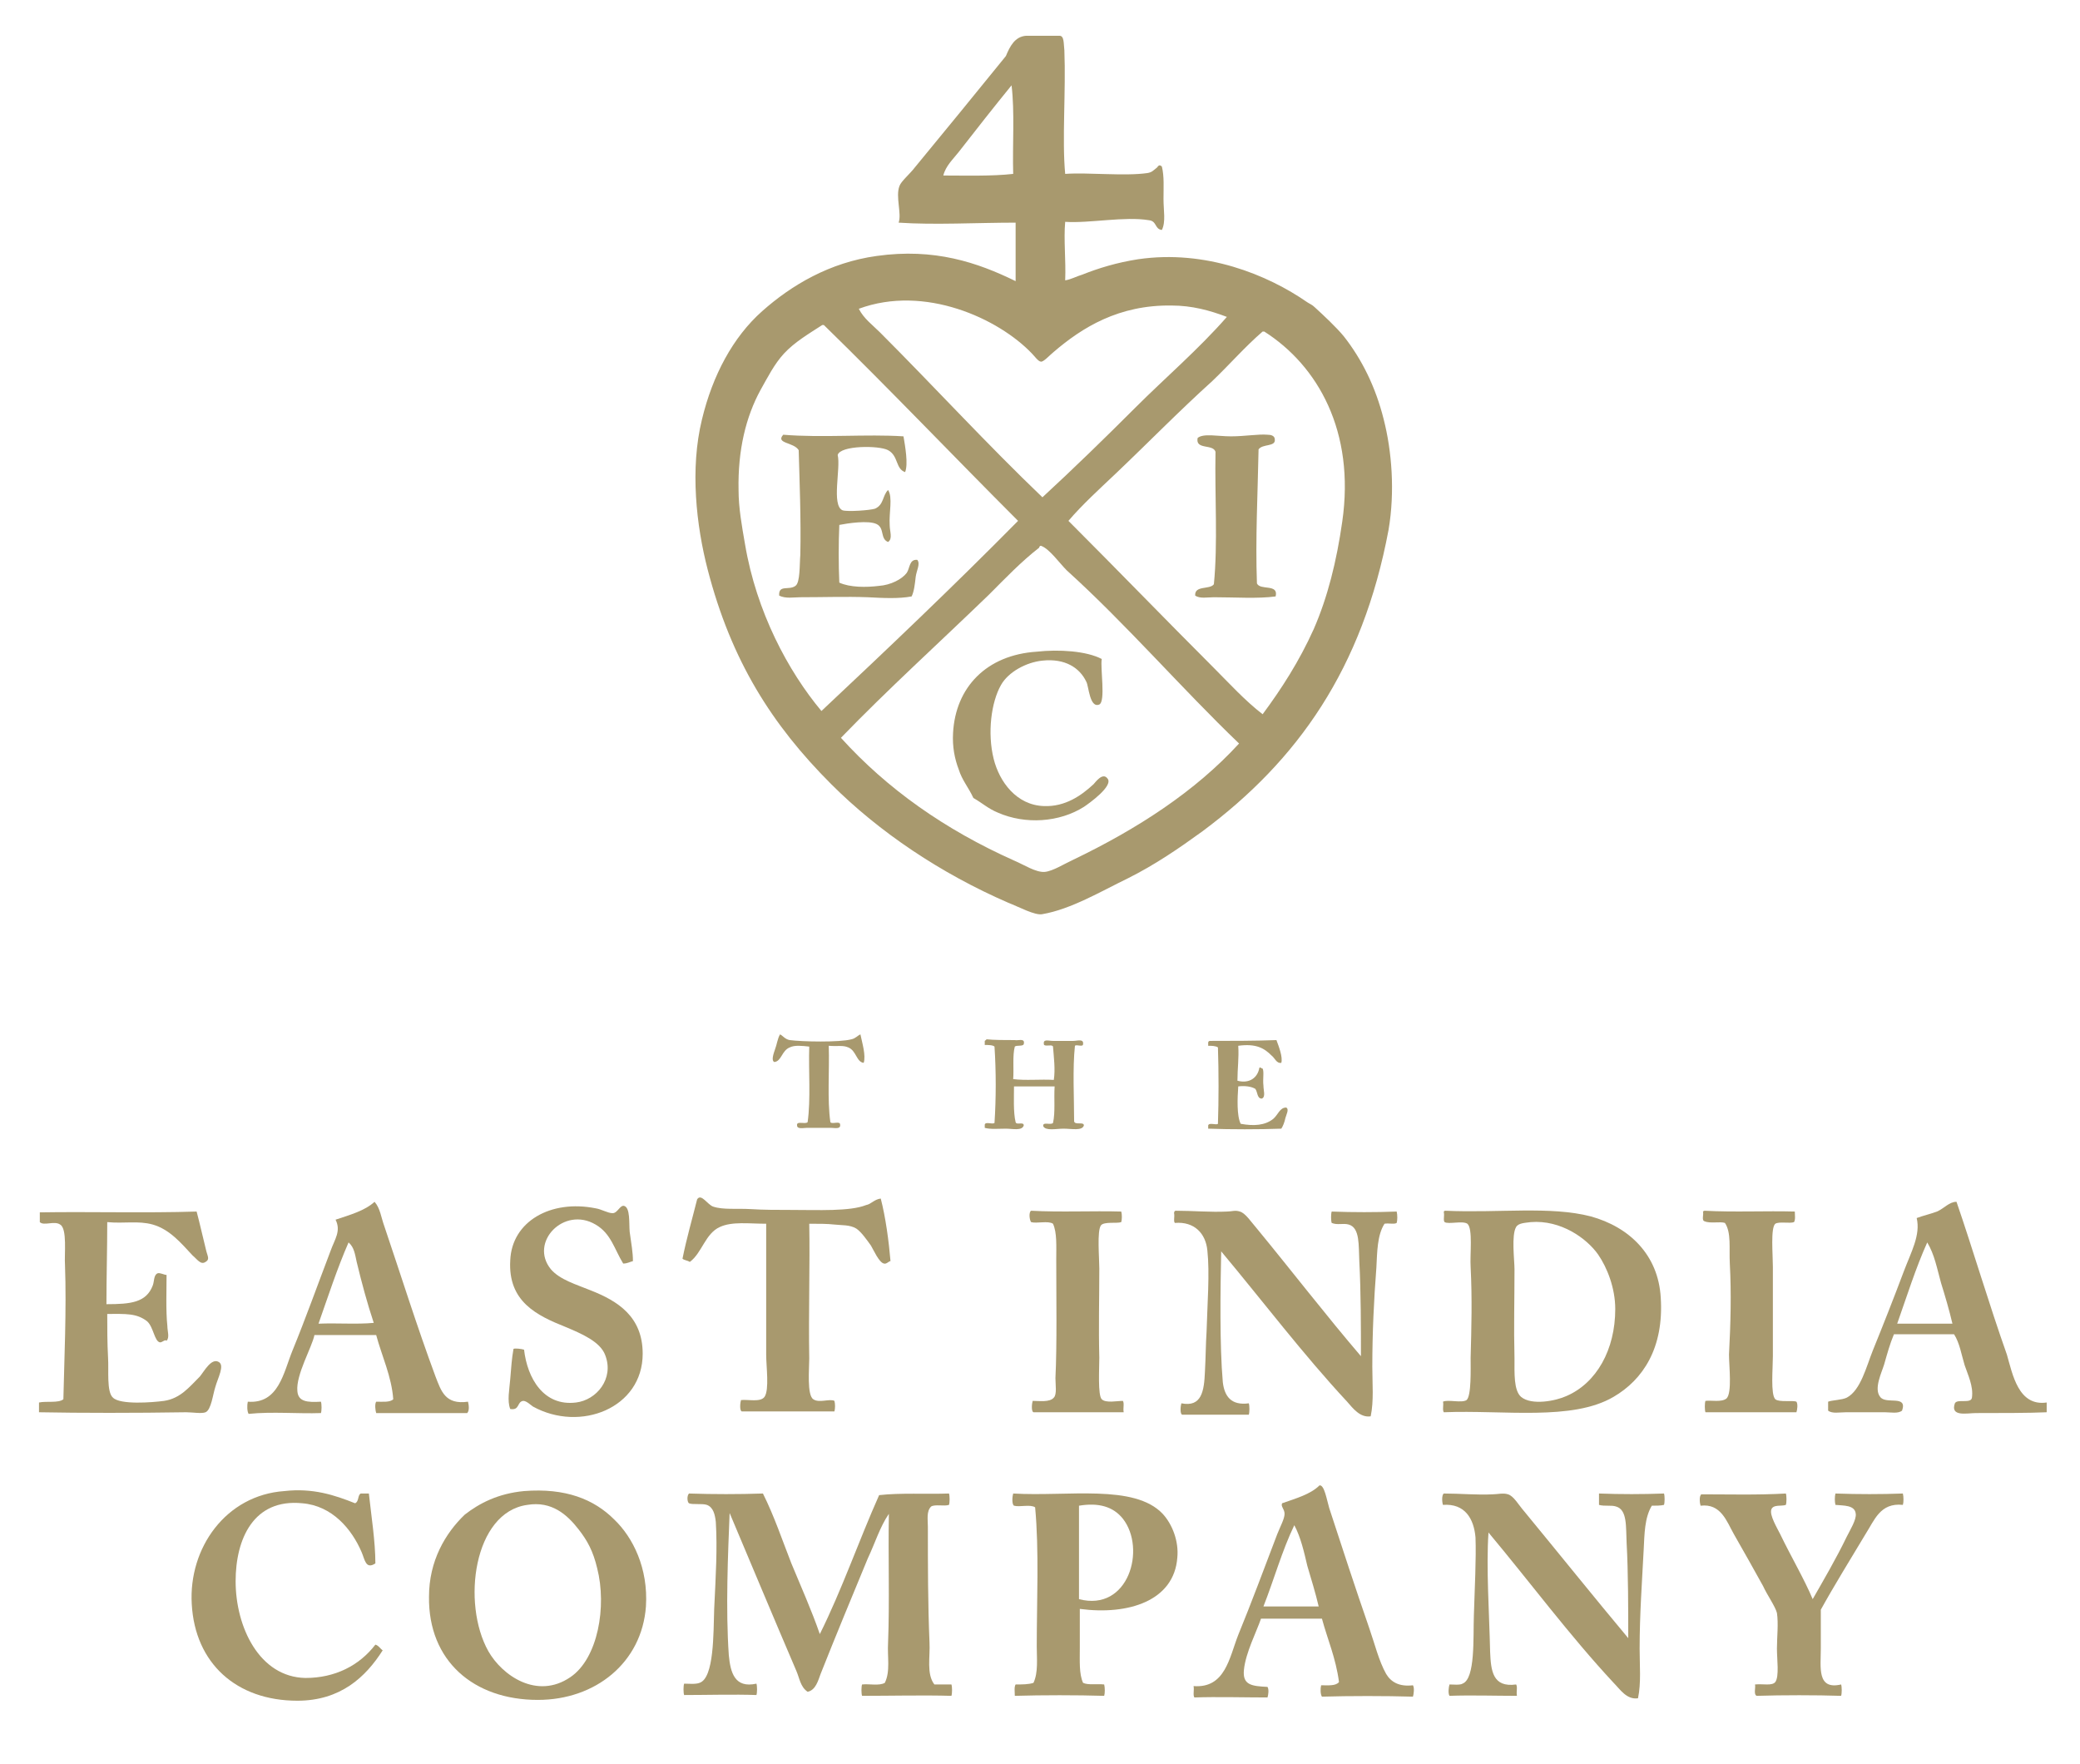 <?xml version="1.0" encoding="utf-8"?>
<!-- Generator: Adobe Illustrator 27.4.0, SVG Export Plug-In . SVG Version: 6.00 Build 0)  -->
<svg version="1.1" id="Layer_1" xmlns="http://www.w3.org/2000/svg" xmlns:xlink="http://www.w3.org/1999/xlink" x="0px" y="0px"
	 viewBox="0 0 256 217.1" style="enable-background:new 0 0 256 217.1;" xml:space="preserve">
<style type="text/css">
	.st0{fill-rule:evenodd;clip-rule:evenodd;fill:#A8996E;}
</style>
<g>
	<path class="st0" d="M154.9,55.3c-0.1,5.4-0.4,11-0.2,16.5c0.4,0.9,2.7,0,2.3,1.6c-2.2,0.3-5,0.1-7.6,0.1c-0.8,0-1.7,0.2-2.3-0.2
		c-0.1-1.3,1.8-0.7,2.3-1.4c0.5-5,0.1-10.9,0.2-16.3c-0.3-1-2.5-0.2-2.2-1.7c0.7-0.6,2.5-0.2,4.1-0.2c1.7,0,3.4-0.3,4.5-0.2
		c0.4,0,0.9,0.1,0.9,0.6C157,55,155.4,54.6,154.9,55.3z"/>
	<path class="st0" d="M96.4,53.5c4.8,0.4,10.3-0.1,14.8,0.2c0.2,1.2,0.6,3.4,0.2,4.4c-1.2-0.4-0.8-2-2.1-2.7
		c-1.1-0.6-5.9-0.6-6.2,0.6c0.4,1.6-0.8,6.2,0.6,6.8c0.6,0.2,3.4,0,4-0.2c1.1-0.5,0.9-1.6,1.6-2.3c0.6,0.9,0.1,2.8,0.2,4.3
		c0,0.8,0.4,1.7-0.2,2.1c-1-0.4-0.4-1.7-1.4-2.2c-1-0.5-3.6-0.1-4.6,0.1c-0.1,2.2-0.1,4.9,0,7.1c1.3,0.6,3.3,0.6,4.9,0.4
		c1.4-0.1,2.8-0.8,3.4-1.6c0.4-0.6,0.3-1.7,1.3-1.6c0.4,0.5-0.1,1.3-0.2,2.1c-0.1,0.9-0.2,1.8-0.5,2.4c-1.6,0.3-3.5,0.2-5.4,0.1
		c-2.7-0.1-5.4,0-8.3,0c-0.8,0-1.8,0.2-2.6-0.2c-0.1-1.4,1.2-0.6,2-1.2c0.6-0.4,0.5-2.7,0.6-3.8c0.1-4.3-0.1-9.3-0.2-12.9
		C97.7,54.4,95.4,54.6,96.4,53.5z"/>
	<path class="st0" d="M135.6,81.1c-0.2,1.1,0.5,5.2-0.3,5.6c-1.2,0.5-1.3-2.3-1.6-2.8c-0.8-1.7-2.6-2.9-5.4-2.6
		c-2,0.2-4.2,1.4-5.1,3c-1.2,2.1-1.7,5.9-0.9,9.1c0.7,2.8,2.8,5.7,6.2,5.8c2.6,0.1,4.6-1.3,6.1-2.7c0.2-0.2,1.1-1.5,1.7-0.7
		c0.8,0.9-2.3,3.1-2.9,3.5c-3,1.9-7.2,2.2-10.6,0.7c-1.2-0.5-1.8-1.1-3-1.8c-0.6-1.3-1.4-2.2-1.8-3.5c-0.5-1.3-0.8-2.8-0.7-4.5
		c0.3-5.6,4.1-9.6,10.3-10C130.3,79.9,133.7,80.1,135.6,81.1z"/>
	<path class="st0" d="M96,127.3c0.3,0.1,0.6,0.6,1.2,0.7c1.5,0.2,6.1,0.3,7.6-0.1c0.5-0.1,0.8-0.5,1.1-0.6c0.2,1,0.7,2.6,0.4,3.5
		c-0.9-0.1-0.9-1.5-1.9-1.9c-0.7-0.3-1.3-0.1-2.4-0.2c0.1,3.1-0.2,6.6,0.2,9.4c0.2,0.3,1.2-0.2,1.2,0.3c0.1,0.6-0.7,0.4-1.1,0.4
		c-1,0-1.9,0-3,0c-0.4,0-1.2,0.2-1.2-0.3c-0.1-0.6,1-0.1,1.3-0.4c0.4-2.8,0.1-6.3,0.2-9.3c-0.9-0.1-1.8-0.2-2.4,0.1
		c-1,0.4-1,1.7-1.9,1.8c-0.4-0.2-0.1-1,0.1-1.6C95.6,128.6,95.7,127.8,96,127.3z"/>
	<path class="st0" d="M126,128.5c-0.1,0.3-0.9,0.1-1.1,0.3c-0.3,1.1-0.1,2.8-0.2,4c1.5,0.2,3.4,0,5,0.1c0.2-1.3,0-2.8-0.1-4.1
		c-0.1-0.3-0.8,0-1.1-0.2c-0.2-0.8,0.5-0.5,1.1-0.5c0.8,0,1.8,0,2.5,0c0.5,0,1.3-0.3,1.2,0.4c0,0.4-0.8,0-1,0.2
		c-0.3,2.8-0.1,6.4-0.1,9.3c0.1,0.5,1.2,0,1.2,0.5c-0.2,0.7-1.5,0.4-2.5,0.4c-0.9,0-2.2,0.3-2.5-0.3c-0.1-0.6,0.9-0.1,1.2-0.4
		c0.3-1.3,0.1-3,0.2-4.5c-1.7,0-3.3,0-5,0c0,1.2-0.1,3.2,0.2,4.4c0.1,0.4,1-0.1,1,0.4c-0.2,0.7-1.4,0.4-2.2,0.4
		c-0.9,0-1.9,0.1-2.6-0.1c0-0.1,0-0.3,0-0.4c0.1-0.4,0.9,0,1.2-0.2c0.2-3,0.2-6.4,0-9.4c-0.2-0.2-0.8-0.2-1.2-0.2c0-0.2,0-0.3,0-0.5
		c0.1-0.1,0.2-0.1,0.2-0.2c0.9,0.1,2.4,0.1,3.5,0.1C125.3,128.1,126.2,127.7,126,128.5z"/>
	<path class="st0" d="M157.1,128c0.3,0.8,0.8,2.1,0.6,2.8c-0.6,0.1-0.8-0.6-1.2-0.9c-0.9-0.9-1.9-1.5-4.1-1.2
		c0.1,1.5-0.1,2.8-0.1,4.3c1.5,0.4,2.5-0.4,2.7-1.6c0.2-0.1,0.2,0.1,0.4,0.1c0.2,0.4,0,1.3,0.1,2.1c0,0.6,0.3,1.4-0.2,1.6
		c-0.6,0-0.5-0.8-0.8-1.2c-0.5-0.3-1.3-0.4-2.1-0.3c-0.1,1.4-0.2,3.6,0.3,4.6c1.6,0.3,3,0.2,4-0.6c0.6-0.5,0.8-1.4,1.6-1.4
		c0.4,0.2,0,0.9-0.1,1.3c-0.1,0.5-0.3,1-0.5,1.3c-2.8,0.1-6.2,0.1-9,0c0-0.1,0-0.3,0-0.4c0.1-0.4,1,0,1.2-0.2c0.1-2.9,0.1-6.4,0-9.4
		c-0.3-0.2-0.8-0.2-1.2-0.2c0-0.1,0-0.3,0-0.4c0-0.1,0.1-0.2,0.2-0.2C151.4,128.1,154.5,128.1,157.1,128z"/>
	<path class="st0" d="M108.4,147.5c0.6,2.3,1,5.3,1.2,7.7c-0.2,0-0.5,0.4-0.8,0.3c-0.6-0.1-1.3-1.7-1.6-2.2
		c-0.5-0.7-1.2-1.7-1.8-2.1c-0.8-0.5-1.9-0.4-2.7-0.5c-0.9-0.1-1.9-0.1-3.1-0.1c0.1,4.9-0.1,11,0,16.6c0,1.2-0.3,4.5,0.5,5
		c0.7,0.5,2-0.1,2.6,0.2c0.1,0.4,0.1,0.9,0,1.3c-3.6,0-7.9,0-11.4,0c-0.3-0.1-0.2-1.1-0.1-1.4c0.9-0.1,2.4,0.3,2.9-0.4
		c0.6-0.9,0.2-3.7,0.2-5.2c0-5.2,0-11.6,0-16.1c-2.1,0-4.2-0.3-5.7,0.4c-1.8,0.8-2.2,3.2-3.7,4.3c-0.3-0.2-0.7-0.2-0.9-0.4
		c0.5-2.5,1.2-4.9,1.8-7.3c0.5-0.8,1.3,0.7,2,0.9c1.2,0.4,2.9,0.2,4.6,0.3c1.6,0.1,3.2,0.1,4.9,0.1c3.4,0,7.3,0.2,9.3-0.6
		C107.2,148.2,107.6,147.6,108.4,147.5z"/>
	<path class="st0" d="M46.1,147.9c0.7,0.8,0.8,1.9,1.2,3c2,5.9,4,12.3,6.3,18.5c0.7,1.8,1.2,3.5,4,3.1c0.1,0.4,0.2,1.1-0.1,1.4
		c-3.5,0-7.7,0-11.2,0c-0.1-0.3-0.2-1.1,0-1.4c0.8,0,1.7,0.1,2.1-0.3c-0.2-2.8-1.4-5.3-2.1-7.9c-2.5,0-5.1,0-7.6,0
		c-0.3,1.5-2.3,4.9-2.1,6.9c0.1,1.3,1.2,1.4,2.9,1.3c0.1,0.3,0.1,1.1,0,1.4c-2.8,0.1-6-0.2-8.9,0.1c-0.2-0.3-0.2-1.1-0.1-1.5
		c3.8,0.3,4.4-3.6,5.5-6.3c1.6-3.9,3.1-8.1,4.7-12.3c0.5-1.4,1.3-2.4,0.6-3.8C43.1,149.5,44.9,149,46.1,147.9z M42.9,152.9
		c-1.4,3.2-2.5,6.6-3.7,10c2.3-0.1,4.7,0.1,6.8-0.1c-0.8-2.4-1.5-5-2.1-7.5C43.7,154.4,43.6,153.5,42.9,152.9
		C43,152.9,43,152.9,42.9,152.9z"/>
	<path class="st0" d="M251.9,172.6c0,0.4,0,0.8,0,1.2c-2.1,0.1-5.9,0.1-8.7,0.1c-1.1,0-3.2,0.5-2.6-1.2c0.3-0.6,2,0.1,2.1-0.7
		c0.2-1.4-0.5-2.8-0.9-4c-0.4-1.3-0.6-2.7-1.3-3.8c-2.5,0-4.9,0-7.4,0c-0.5,1.2-0.8,2.3-1.2,3.7c-0.3,1-1.3,3-0.5,4
		c0.7,1,3.4-0.3,2.7,1.7c-0.5,0.4-1.4,0.2-2.1,0.2c-1.6,0-3.3,0-4.8,0c-0.8,0-1.7,0.2-2.2-0.2c0-0.4,0-0.7,0-1.1
		c0.5-0.2,1.7-0.2,2.3-0.5c1.7-0.9,2.4-3.8,3.2-5.8c1.3-3.2,2.6-6.5,3.8-9.7c0.9-2.4,2.1-4.5,1.6-6.6c0.8-0.3,1.7-0.5,2.5-0.8
		c0.9-0.4,1.5-1.2,2.4-1.2c2,5.8,4,12.6,6.2,18.8C247.7,169.1,248.4,173.1,251.9,172.6z M237.2,152.9c-1.4,3.1-2.5,6.6-3.7,10
		c2.3,0,4.5,0,6.8,0c-0.4-1.7-0.9-3.4-1.4-5C238.4,156.1,238.1,154.4,237.2,152.9C237.3,152.9,237.3,152.9,237.2,152.9z"/>
	<path class="st0" d="M77.9,155.2c-0.4,0.1-0.7,0.3-1.2,0.3c-1.1-1.8-1.5-3.7-3.4-4.8c-3.9-2.3-8.2,2.2-5.5,5.5
		c1.1,1.3,3.2,1.9,4.9,2.6c3.3,1.3,6.4,3.2,6.4,7.8c0,6.7-7.7,9.7-13.5,6.5c-0.3-0.2-0.8-0.7-1.2-0.7c-0.8,0.1-0.4,1.2-1.6,1
		c-0.4-1-0.1-2.4,0-3.7c0.1-1.3,0.2-2.6,0.4-3.7c0.2-0.1,1,0,1.3,0.1c0.4,3.5,2.4,7,6.4,6.5c2.5-0.3,4.7-2.9,3.6-5.8
		c-0.6-1.7-3-2.7-4.9-3.5c-3.5-1.4-7.1-3.1-6.8-8.2c0.2-4.8,5-7.5,10.5-6.4c0.7,0.1,1.5,0.6,2.1,0.6c0.6,0,0.9-1,1.4-0.9
		c0.8,0.2,0.6,2.2,0.7,3.2C77.7,153.1,77.9,154.1,77.9,155.2z"/>
	<path class="st0" d="M4.8,173.8c0-0.4,0-0.8,0-1.2c0.9-0.2,2.4,0.1,3-0.4c0.1-4.6,0.4-11.1,0.2-16.5c-0.1-1.3,0.3-4.5-0.6-5
		c-0.7-0.5-2,0.2-2.5-0.3c0-0.4,0-0.8,0-1.2c6.1-0.1,13,0.1,19.3-0.1c0.4,1.5,0.8,3.3,1.2,4.9c0.2,0.7,0.4,1-0.1,1.3
		c-0.6,0.4-1-0.3-1.6-0.8c-1.4-1.5-2.8-3.2-4.9-3.8c-1.8-0.5-3.5-0.1-5.6-0.3c0,3.4-0.1,6.7-0.1,10.1c3,0,4.9-0.2,5.7-2.3
		c0.2-0.5,0.1-1.3,0.6-1.5c0.3-0.1,0.8,0.2,1.1,0.2c0,1.9-0.1,4.4,0.1,6.3c0,0.6,0.3,1.4-0.1,1.8c-0.2-0.2-0.5,0.2-0.8,0.2
		c-0.7-0.1-0.8-1.9-1.6-2.6c-1.3-1-2.6-0.9-4.9-0.9c0,1.8,0,3.5,0.1,5.4c0.1,1.5-0.2,4.2,0.6,4.9c0.9,0.9,4.8,0.6,6.3,0.4
		c2-0.3,3.1-1.7,4.4-3c0.5-0.6,1.4-2.3,2.3-1.8c0.8,0.4-0.1,2-0.4,3.1c-0.3,0.9-0.5,2.8-1.2,3.1c-0.5,0.2-1.6,0-2.4,0
		C16.6,173.9,10,173.9,4.8,173.8z"/>
	<path class="st0" d="M126.9,149c3.6,0.2,7.6,0,11.1,0.1c0.1,0.3,0.1,1,0,1.3c-0.5,0.2-2.1-0.1-2.5,0.4c-0.5,0.7-0.2,4-0.2,5.3
		c0,3.7-0.1,7.2,0,11c0,1.3-0.2,4.6,0.3,5.1c0.5,0.5,1.9,0.2,2.6,0.2c0.2,0.3,0,0.9,0.1,1.4c-3.5,0-7.6,0-11.1,0
		c-0.3-0.1-0.2-1.1-0.1-1.4c0.8,0,2.1,0.2,2.6-0.4c0.4-0.4,0.2-1.6,0.2-2.4c0.2-4.1,0.1-10,0.1-14.6c0-1.7,0.1-3.3-0.4-4.4
		c-0.6-0.4-2,0-2.7-0.2C126.7,150.1,126.6,149.2,126.9,149z"/>
	<path class="st0" d="M144.7,149c2.1,0,4.3,0.2,6.3,0.1c0.6,0,1-0.2,1.6,0c0.7,0.2,1.4,1.3,2.1,2.1c4.2,5.1,8.6,10.8,12.8,15.7
		c0-3.3,0-8-0.2-11.7c-0.1-1.9,0.1-4.1-1.3-4.5c-0.7-0.2-1.4,0.1-2.1-0.2c-0.1-0.3-0.1-1.1,0-1.4c2.6,0.1,5.4,0.1,8,0
		c0.1,0.4,0.1,1.1,0,1.4c-0.3,0.2-1,0-1.5,0.1c-0.9,1.4-0.9,3.5-1,5.4c-0.3,3.9-0.5,8-0.5,12.2c0,2.1,0.2,4.2-0.2,6.1
		c-1.3,0.2-2.2-1-2.9-1.8c-5.4-5.8-10.4-12.4-15.5-18.5c-0.1,4.7-0.2,11.6,0.2,16.1c0.2,1.7,1,2.9,3.2,2.6c0.1,0.3,0.1,1.1,0,1.4
		c-2.5,0-5.6,0-8.2,0c-0.3-0.1-0.2-1.1-0.1-1.4c2.5,0.5,2.8-1.5,2.9-3.9c0.1-1.8,0.1-3.4,0.2-4.9c0.1-3.5,0.4-7.2,0.1-10
		c-0.2-2.1-1.6-3.6-4-3.4c-0.2-0.2,0-0.8-0.1-1.2C144.5,149.1,144.6,149,144.7,149z"/>
	<path class="st0" d="M177.9,149c6.5,0.3,12.9-0.6,17.9,0.7c4.7,1.3,8.3,4.7,8.6,10c0.4,6.2-2.2,10.1-5.8,12.2
		c-5.1,3-13.5,1.6-20.9,1.9c-0.2-0.3,0-0.9-0.1-1.3c0.6-0.3,2.3,0.2,2.9-0.2c0.6-0.5,0.5-3.8,0.5-5.2c0.1-3.7,0.2-7.3,0-11.2
		c-0.1-1.5,0.3-4.7-0.4-5.3c-0.6-0.4-2.3,0.1-2.8-0.2c-0.2-0.2,0-0.8-0.1-1.2C177.7,149.1,177.7,149,177.9,149z M186.6,151
		c-0.6,1-0.2,4.1-0.2,5.2c0,4.1-0.1,6.9,0,11c0,1.8-0.1,3.9,0.8,4.7c1.3,1.1,4.3,0.5,5.6-0.1c3.7-1.6,6-5.7,6-10.7
		c0-2.6-1-5.1-2.1-6.7c-1.4-2-4.6-4.3-8.3-4C187.7,150.5,186.9,150.5,186.6,151z"/>
	<path class="st0" d="M209.8,149c3.6,0.2,7.6,0,11.1,0.1c0,0.4,0.1,1-0.1,1.3c-0.5,0.2-1.8-0.1-2.3,0.2c-0.6,0.5-0.3,3.8-0.3,5.3
		c0,3.6,0,7.3,0,11c0,1.5-0.3,4.7,0.3,5.3c0.5,0.4,2.1,0.1,2.6,0.3c0.2,0.3,0.1,1,0,1.3c-3.5,0-7.7,0-11.2,0c-0.1-0.3-0.1-1.1,0-1.4
		c0.7-0.1,2,0.2,2.6-0.3c0.7-0.7,0.3-4,0.3-5.4c0.2-3.8,0.3-7.5,0.1-11.2c-0.1-1.9,0.2-3.8-0.6-5c-0.6-0.2-1.8,0.1-2.5-0.2
		c-0.4-0.1-0.1-0.8-0.2-1.2C209.6,149.1,209.7,149,209.8,149z"/>
	<path class="st0" d="M162.4,182.8c0.6-0.1,0.9,1.8,1.2,2.8c1.6,4.9,3.2,9.8,4.9,14.7c0.7,2,1.2,4.1,2.1,5.7c0.6,1,1.6,1.6,3.3,1.4
		c0.2,0.3,0.1,1.1,0,1.4c-3.4-0.1-7.8-0.1-11.2,0c-0.2-0.3-0.2-1-0.1-1.4c0.9,0,1.8,0.1,2.2-0.4c-0.4-3-1.4-5.2-2.1-7.8
		c-2.5,0-5,0-7.5,0c-0.5,1.5-1.9,4.2-2.1,6.3c-0.2,1.9,1,2,2.9,2.1c0.2,0.3,0.1,1,0,1.3c-2.7,0-6.3-0.1-9,0c-0.2-0.3,0-0.9-0.1-1.4
		c3.9,0.3,4.4-3.5,5.5-6.3c1.6-3.9,3.2-8.2,4.8-12.4c0.4-1,0.9-1.9,0.9-2.5c0-0.6-0.5-0.9-0.3-1.3
		C159.5,184.4,161.3,183.9,162.4,182.8z M159.3,187.7c-1.5,3.1-2.5,6.7-3.8,10c2.3,0,4.6,0,6.8,0c-0.4-1.7-0.9-3.3-1.4-5
		C160.5,191,160.1,189.2,159.3,187.7C159.4,187.7,159.3,187.7,159.3,187.7z"/>
	<path class="st0" d="M43.7,185c0.5-0.2,0.3-1,0.7-1.2c0.3,0,0.7,0,1,0c0.3,2.8,0.8,5.9,0.8,8.6c-1.2,0.8-1.3-0.5-1.7-1.4
		c-1.2-2.8-3.6-5.7-7.3-6c-6-0.6-8.2,4.4-8.2,9.6c0,5.6,2.9,11.8,8.6,11.9c3.6,0,6.6-1.5,8.6-4.1c0.4,0.1,0.6,0.5,0.9,0.7
		c-2.1,3.3-5.2,6.2-10.5,6.2c-7.5,0-12.6-4.6-13-11.9c-0.4-6.9,4.2-13.4,11.4-13.9C38.5,183.1,41.2,184,43.7,185z"/>
	<path class="st0" d="M64.5,183.5c5.1-0.4,8.6,1,11.1,3.5c2.3,2.2,4.2,6,3.9,10.7c-0.5,6.9-6.2,11.5-13.3,11.5
		c-7.9,0-13.5-4.8-13.4-12.7c0-4.4,2-7.8,4.4-10.1C59,185,61.3,183.8,64.5,183.5z M60.1,203.2c1.7,3,6,6,10.1,3.2
		c3.4-2.3,4.5-8.7,3.3-13.4c-0.5-2.1-1.2-3.4-2.3-4.8c-1.4-1.8-3.3-3.5-6.3-3C58.3,186.1,56.8,197.3,60.1,203.2z"/>
	<path class="st0" d="M84.8,183.8c3,0.1,6.1,0.1,9.1,0c1.4,2.8,2.4,5.8,3.5,8.6c1.2,2.9,2.5,5.8,3.5,8.7c2.7-5.4,4.8-11.5,7.3-17.1
		c2.6-0.3,5.8-0.1,8.6-0.2c0.1,0.3,0.1,1.1,0,1.4c-0.6,0.2-1.7-0.1-2.2,0.2c-0.6,0.6-0.4,1.6-0.4,2.5c0,4.7,0,9.5,0.2,14.2
		c0.1,1.8-0.4,3.9,0.6,5.2c0.7,0,1.4,0,2.1,0c0.1,0.3,0.1,1.1,0,1.4c-3.4-0.1-7.6,0-11,0c-0.1-0.3-0.1-1.1,0-1.4
		c0.9-0.1,2.1,0.2,2.8-0.2c0.7-1.4,0.3-3.2,0.4-4.9c0.2-5.1,0-10.7,0.1-15.9c-1.1,1.6-1.7,3.6-2.6,5.5c-1.9,4.6-3.9,9.4-5.8,14.2
		c-0.3,0.8-0.6,2-1.6,2.2c-0.9-0.6-1-1.7-1.4-2.6c-2.7-6.3-5.5-13-8.2-19.4c-0.2,5-0.5,11.8-0.1,17.5c0.2,2.1,0.7,4.1,3.4,3.5
		c0.1,0.3,0.1,1.1,0,1.4c-2.7-0.1-6.2,0-8.9,0c-0.1-0.3-0.1-1.1,0-1.4c0.5,0,1.4,0.1,1.9-0.1c1.8-0.6,1.7-6.1,1.8-9.1
		c0.2-4.2,0.4-7.4,0.2-10.7c-0.1-0.9-0.3-1.8-1.1-2.1c-0.6-0.2-1.8,0-2.2-0.2C84.6,184.9,84.5,184.1,84.8,183.8z"/>
	<path class="st0" d="M124.7,183.8c6.7,0.4,14.9-1.2,18.4,2.5c1.2,1.3,2,3.4,1.8,5.4c-0.4,5.3-6,7.1-12,6.3c0,1.5,0,3.2,0,4.8
		c0,1.6-0.1,3.2,0.4,4.3c0.6,0.3,1.7,0.1,2.6,0.2c0.1,0.4,0.1,1.1,0,1.4c-3.4-0.1-7.6-0.1-11,0c0-0.5-0.1-1.1,0.1-1.4
		c0.8,0,1.6,0,2.2-0.2c0.6-1.3,0.4-3,0.4-4.5c0-5.5,0.3-11.8-0.2-17.1c-0.6-0.4-1.9,0-2.6-0.2C124.5,185.1,124.6,184.1,124.7,183.8z
		 M138.2,186.9c-1.2-1.5-3-2-5.4-1.6c0,3.8,0,7.7,0,11.5C138.9,198.4,141.1,190.6,138.2,186.9z"/>
	<path class="st0" d="M177.7,183.8c2,0,4.1,0.2,6,0.1c0.6,0,1.3-0.2,1.9,0c0.7,0.2,1.3,1.3,2,2.1c4.2,5.1,8.7,10.7,12.8,15.6
		c0-3.3,0-8.2-0.2-11.7c-0.1-2,0.1-4.1-1.3-4.5c-0.6-0.2-1.4,0-2.1-0.2c0-0.5,0-0.9,0-1.4c2.7,0.1,5.3,0.1,8,0
		c0.1,0.3,0.1,1.1,0,1.4c-0.4,0.1-1,0.1-1.5,0.1c-0.9,1.5-0.9,3.5-1,5.4c-0.2,3.9-0.5,8-0.5,12.2c0,2.1,0.2,4.2-0.2,6.1
		c-1.4,0.2-2.2-1.1-3-1.9c-5.4-5.8-10.3-12.4-15.4-18.5c-0.3,4.3,0.1,10,0.2,14.7c0.1,2.3,0.3,4.4,3.2,4c0.2,0.3,0,0.9,0.1,1.4
		c-2.5,0-5.8-0.1-8.3,0c-0.2-0.3-0.1-1.1,0-1.4c0.4,0,1.3,0.1,1.6-0.1c1.6-0.6,1.3-5.7,1.4-8.4c0.1-3.4,0.3-7,0.2-9.6
		c-0.2-2.3-1.3-4.2-4-4C177.5,185,177.4,184,177.7,183.8z"/>
	<path class="st0" d="M219.8,183.8c0.1,0.3,0.1,1.1,0,1.4c-0.5,0.2-1.6-0.1-1.8,0.6c-0.2,0.7,0.7,2.2,1.1,3c1.3,2.7,3,5.6,4,8
		c1.2-2.1,2.9-5,4.2-7.7c0.4-0.8,1.2-2.1,1.1-2.8c-0.1-1.1-1.5-1-2.5-1.1c-0.1-0.4-0.1-1,0-1.4c2.8,0.1,5.6,0.1,8.3,0
		c0.1,0.4,0.1,1.1,0,1.4c-2.8-0.3-3.5,1.9-4.6,3.6c-1.8,3-3.9,6.4-5.5,9.3c0,1.2,0,2.9,0,4.8c0,2.3-0.5,5.1,2.5,4.4
		c0.1,0.3,0.1,1.1,0,1.4c-3.1-0.1-7.2-0.1-10.4,0c-0.4-0.2-0.1-1-0.2-1.4c1-0.1,2.1,0.2,2.5-0.3c0.5-0.7,0.2-2.8,0.2-4.1
		c0-1.4,0.2-3.1,0-4.4c-0.2-0.8-1.2-2.2-1.7-3.3c-1.1-2-2.4-4.3-3.6-6.4c-0.9-1.6-1.6-3.8-4.1-3.5c-0.1-0.3-0.2-1.2,0.1-1.4
		C212.7,183.9,216.3,184,219.8,183.8z"/>
	<path class="st0" d="M126.3,4.4c1.4,0,2.7,0,4.1,0c0.6,0,0.5,1,0.6,1.8c0.2,5-0.3,11,0.1,15.2c2.8-0.2,7.3,0.3,10.1-0.1
		c0.6-0.1,0.7-0.3,1.1-0.6c0.2-0.1,0.3-0.6,0.7-0.2c0.3,1.2,0.2,2.6,0.2,4c0,1.4,0.3,2.8-0.2,3.8c-0.9-0.1-0.6-1.1-1.6-1.2
		c-3-0.5-7.3,0.4-10.3,0.2c-0.2,2.2,0.1,4.7,0,7.2c0.7-0.1,1.4-0.5,2.1-0.7c2-0.8,4.3-1.5,6.9-1.9c8.3-1.2,15.9,1.9,20.8,5.3
		c0.3,0.2,0.6,0.3,0.9,0.6c1.1,1,2.7,2.5,3.6,3.6c2.2,2.8,3.9,6.2,4.9,10.2c1,3.9,1.4,8.9,0.6,13.6c-3.2,17.1-11.2,28.4-22.9,37.1
		c-2.9,2.1-5.8,4.1-9.2,5.8c-3.3,1.6-7,3.8-10.5,4.4c-0.9,0.2-2.9-0.9-4.2-1.4c-8.3-3.6-15.9-8.7-21.8-14.6
		c-7.3-7.3-12.3-15.2-15.2-26.4c-1.4-5.4-2.2-12.4-0.7-18.5c1.3-5.4,3.8-10.1,7.4-13.3c3.6-3.2,8.3-6,14.1-6.8
		c7.1-1,12.4,0.8,17.1,3.1c0-2.4,0-4.8,0-7.2c-4.7,0-10,0.3-14.4,0c0.4-1.1-0.4-3.2,0.1-4.5c0.2-0.6,1.3-1.5,1.9-2.3
		c3.8-4.6,7.3-8.9,11.2-13.7C124.3,5.7,124.9,4.5,126.3,4.4z M118,18.7c-0.7,0.9-1.6,1.7-1.9,2.9c2.6,0,6,0.1,8.6-0.2
		c-0.1-3.6,0.2-7.6-0.2-10.9C122.3,13.2,120.1,16,118,18.7z M144.2,37.6c-6.5-0.1-11,2.7-14.5,5.7c-0.5,0.4-1.3,1.3-1.6,1.2
		c-0.3,0-0.8-0.7-1.1-1c-4.1-4.3-13.2-8.5-21.3-5.5c0.6,1.2,1.7,2,2.6,2.9c6.7,6.7,13.2,13.8,20,20.3c3.9-3.6,7.7-7.3,11.4-11
		c3.7-3.7,7.8-7.2,11.3-11.2C148.9,38.2,146.7,37.6,144.2,37.6z M96.5,43.5c-1.2,1.3-2,2.9-2.9,4.5c-1.8,3.3-2.8,7.4-2.7,12.3
		c0,2.2,0.4,4.4,0.8,6.7c1.4,8.3,5.3,15.6,9.4,20.5c8.2-7.7,16.3-15.4,24.2-23.4c-8-8-15.8-16.2-23.9-24.1c-0.1,0-0.1,0-0.2,0
		C99.5,41.1,97.8,42.1,96.5,43.5z M149.2,46.9c-4.1,3.7-7.9,7.6-11.9,11.4c-2,1.9-4.1,3.8-5.8,5.8c6,6,11.9,12.1,17.8,18
		c2,2,3.9,4.1,6.1,5.8c2.3-3.1,4.5-6.5,6.3-10.5c1.7-3.9,2.8-8.3,3.5-13.2c1.6-11.1-3-19.2-9.6-23.4c-0.1,0-0.1,0-0.2,0
		C153.2,42.7,151.3,44.9,149.2,46.9z M131.3,70.2c-0.9-0.9-2.1-2.6-3.1-3c-0.2-0.1-0.3,0.1-0.3,0.2c-2.2,1.7-4.2,3.8-6.2,5.8
		c-6.1,5.9-12.4,11.6-18.2,17.6c5.7,6.3,12.8,11.3,21.3,15.1c1.2,0.5,2.7,1.5,3.8,1.4c1-0.1,2.4-1,3.5-1.5c7.9-3.8,15-8.4,20.4-14.3
		C145.5,84.8,138.6,76.8,131.3,70.2z"/>
</g>
</svg>
